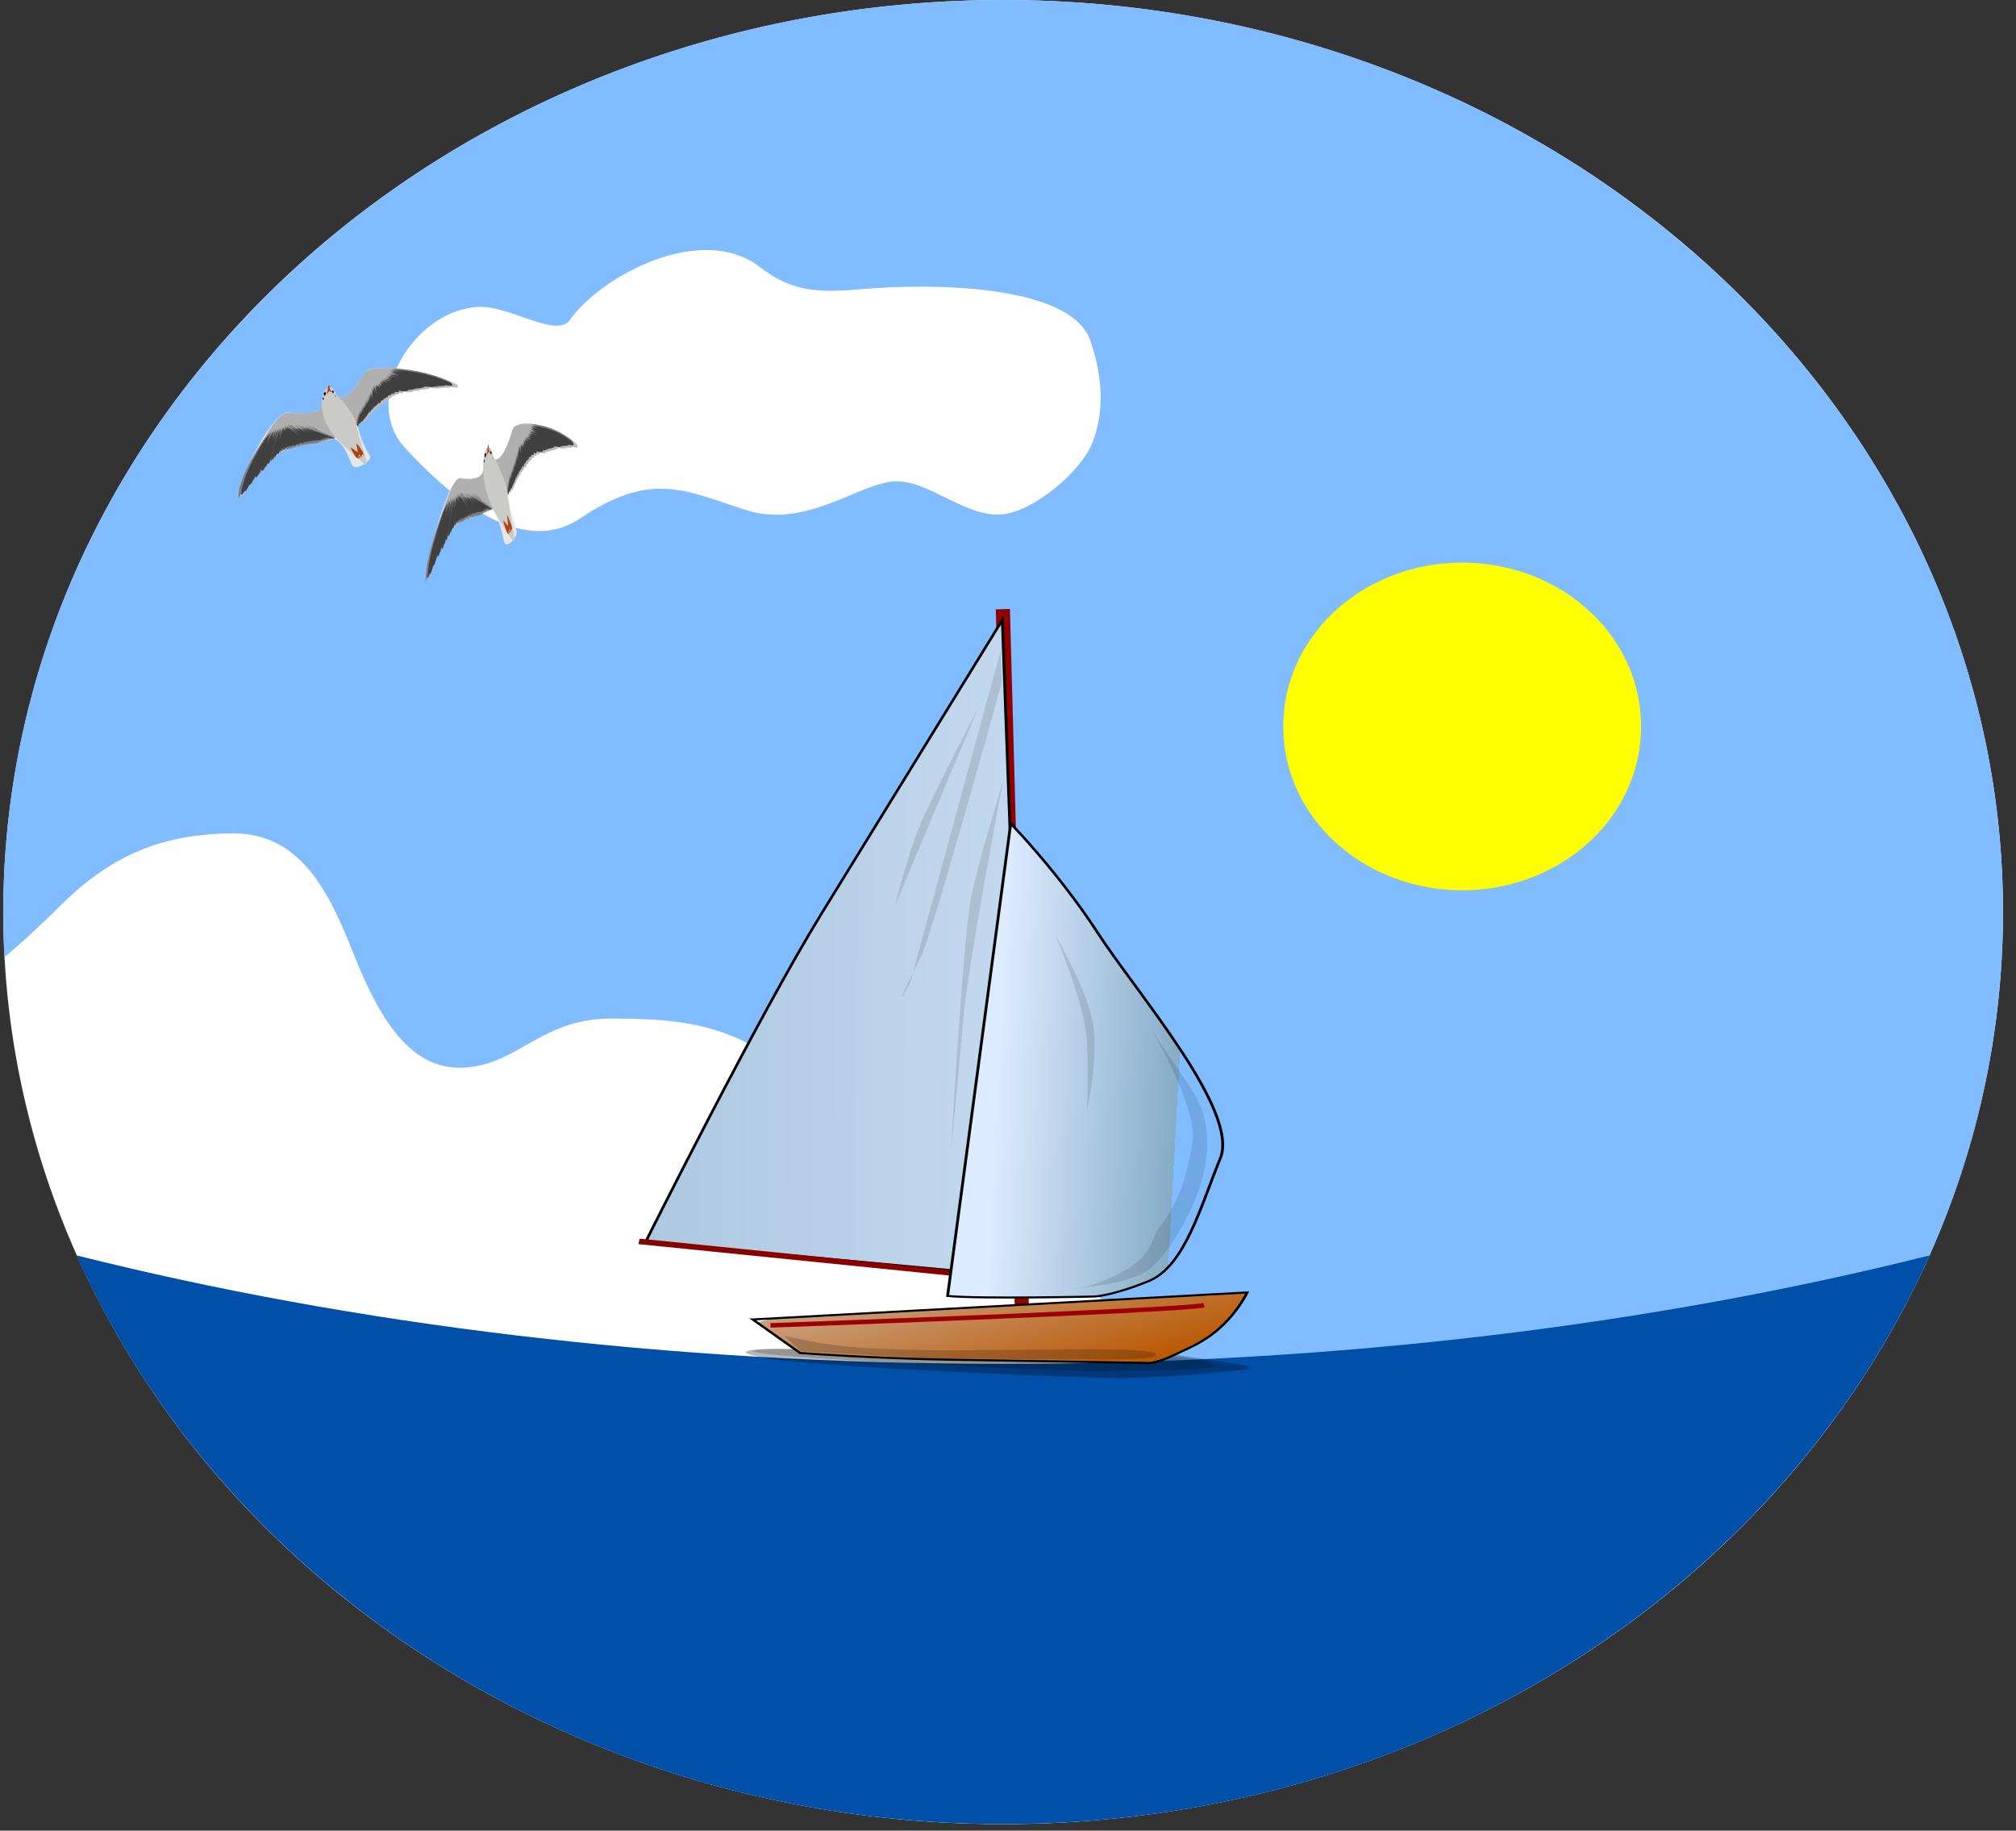 <?xml version="1.0"?><svg width="620.013" height="562.858" xmlns="http://www.w3.org/2000/svg" xmlns:xlink="http://www.w3.org/1999/xlink">
 <rect width="100%" height="100%" fill="#333333" stroke="none"/>
 <title>seapic</title>
 <defs>
  <linearGradient id="svg_28">
   <stop stop-color="#b95600" offset="0" id="svg_37"/>
   <stop stop-color="#caa07f" offset="1" id="svg_36"/>
   <stop stop-color="#dcebff" stop-opacity="0" offset="1" id="svg_35"/>
  </linearGradient>
  <linearGradient id="svg_27">
   <stop stop-color="#dcebff" offset="0" id="svg_34"/>
   <stop stop-color="#87acc6" offset="1" id="svg_33"/>
   <stop stop-color="#dcebff" stop-opacity="0" offset="1" id="svg_32"/>
  </linearGradient>
  <linearGradient y2="1543.583" y1="1586.242" xlink:href="#svg_28" x2="103.708" x1="178.06" id="svg_23" gradientUnits="userSpaceOnUse" gradientTransform="scale(2.295, 0.436)"/>
  <linearGradient y2="250.994" y1="313.198" xlink:href="#svg_27" x2="6.084" x1="769.369" id="svg_21" gradientUnits="userSpaceOnUse" gradientTransform="scale(0.65, 1.538)"/>
  <linearGradient y2="357.161" y1="341.599" xlink:href="#svg_27" x2="625.302" x1="529.537" id="svg_18" gradientUnits="userSpaceOnUse" gradientTransform="scale(0.656, 1.524)"/>
  <symbol y="0" xmlns:xlink="http://www.w3.org/1999/xlink" x="0" width="744.094" id="svg_38" height="1052.362">

   <g id="svg_8">
    <g transform="matrix(2.633, 0, 0, 2.633, -496.107, -822.249)" id="svg_9">
     <path fill="#000000" fill-opacity="0.281" fill-rule="evenodd" stroke-width="1px" id="svg_26" d="m263.167,679.778c0,0 -21.921,-0.912 -3.363,4.567c18.558,5.479 118.149,16.924 127.772,16.924c9.623,0 22.751,0.03 37.936,-1.565c16.295,-0.486 -10.973,-5.836 -20.404,-8.61l-141.941,-11.315z"/>
     <path fill="#000000" fill-opacity="0.195" fill-rule="evenodd" stroke-width="1px" id="svg_25" d="m270.394,680.621c0,0 -27.002,-2.193 -10.432,1.644c16.569,3.837 112.916,15.348 121.507,15.348c8.591,0 42.78,2.186 36.03,-1.651c-6.75,-3.837 -20.04,-4.92 -20.04,-4.92l-127.064,-10.422z"/>
     <path fill="none" fill-opacity="0.75" fill-rule="evenodd" stroke="#8f0000" stroke-width="5" stroke-miterlimit="4" id="svg_24" d="m354.089,323.356l-3.471,340.686"/>
     <path fill="url(#svg_23)" fill-rule="evenodd" stroke="#000000" stroke-width="1px" id="svg_22" d="m255.299,665.087l175.247,-3.245c0,0 -3.245,8.654 -9.736,16.227c-6.491,7.572 -11.9,9.736 -17.308,12.981c-5.409,3.245 -8.654,3.245 -8.654,3.245c0,0 -40.026,-3.245 -68.152,-5.409c-28.126,-2.164 -55.171,-6.491 -55.171,-6.491l-16.227,-17.308z"/>
     <path fill="url(#svg_21)" fill-rule="evenodd" stroke="#000000" stroke-width="1px" id="svg_20" d="m218.518,625.061c0,0 43.271,-108.177 67.07,-156.857c23.799,-48.68 68.152,-139.549 68.152,-139.549l-1.082,321.287l-134.14,-24.881z"/>
     <path fill="none" fill-opacity="0.75" fill-rule="evenodd" stroke="#880000" stroke-width="2.7" stroke-miterlimit="4" id="svg_19" d="m216.197,624.675l123.237,24.3"/>
     <path fill="url(#svg_18)" fill-rule="evenodd" stroke="#000000" stroke-width="1px" id="svg_17" d="m324.532,657.515l29.208,-229.336c0,0 16.227,24.881 29.208,55.171c12.981,30.29 47.598,89.787 40.026,112.505c-7.572,22.717 -14.063,51.925 -27.044,58.416c-12.981,6.491 -19.472,6.491 -19.472,6.491c0,0 -41.107,-1.082 -51.925,-3.245z"/>
     <path fill="#000000" fill-opacity="0.114" fill-rule="evenodd" stroke-width="1px" id="svg_16" d="m352.658,343.8l0,15.145c0,0 -28.126,121.159 -32.453,131.976c-4.327,10.818 -11.9,30.29 -4.327,12.981l36.78,-160.103z"/>
     <path fill="#000000" fill-opacity="0.114" fill-rule="evenodd" stroke-width="1px" id="svg_15" d="m351.577,407.625c0,0 -15.145,89.787 -17.308,113.586c-2.164,23.799 -6.491,65.988 -6.491,65.988c0,0 7.572,-104.932 10.818,-123.322c3.245,-18.39 12.981,-56.252 12.981,-56.252z"/>
     <path fill="#000000" fill-opacity="0.114" fill-rule="evenodd" stroke-width="1px" id="svg_14" d="m311.551,466.04l32.453,-95.196c0,0 -18.39,44.353 -22.717,57.334c-4.327,12.981 -9.736,37.862 -9.736,37.862z"/>
     <path fill="#000000" fill-opacity="0.114" fill-rule="evenodd" stroke-width="1px" id="svg_13" d="m367.803,483.349c0,0 9.736,34.617 9.736,53.007c0,18.39 -1.082,33.535 -1.082,33.535c0,0 5.409,-27.044 3.245,-44.353c-2.164,-17.308 -11.9,-42.189 -11.9,-42.189z"/>
     <path fill="#000000" fill-opacity="0.114" fill-rule="evenodd" stroke-width="1px" id="svg_12" d="m366.722,656.433c0,0 22.717,0 30.29,-8.654c7.572,-8.654 16.227,-28.126 19.472,-43.271c3.245,-15.145 3.245,-30.29 -3.245,-44.353c-6.491,-14.063 -12.981,-29.208 -12.981,-29.208c0,0 16.227,41.107 12.981,57.334c-3.245,22.717 -8.654,33.535 -14.063,42.189c-2.164,7.572 -4.327,14.063 -15.145,20.554c-10.818,6.491 -17.308,5.409 -17.308,5.409z"/>
     <path fill="none" fill-opacity="0.75" fill-rule="evenodd" stroke="#9c0000" stroke-width="2.2" stroke-miterlimit="4" id="svg_11" d="m261.462,668.332c0,0 141.712,1.082 153.612,-1.082"/>
     <path fill="#000000" fill-opacity="0.184" fill-rule="evenodd" stroke-width="1px" id="svg_10" d="m266.117,673.741l5.623,7.792l48.295,6.478c61.184,3.471 68.323,4.773 75.895,3.692c12.78,-6.723 -62.725,-5.397 -93.687,-9.516c-13.605,-1.516 -19.9,-3.038 -26.39,-5.201c-6.491,-2.164 -9.736,-3.245 -9.736,-3.245z"/>
    </g>
   </g>
  </symbol>
  <symbol id="svg_111" height="480.965" width="837.566">

   <g transform="translate(-104.068, -135.083)" id="svg_90">
    <g id="svg_91" transform="translate(14.313, 42)">
     <path fill="#e6e6e6" fill-rule="evenodd" stroke-width="1px" d="m472.08,201.721c0,0 38.622,18.337 99.484,-90.512c22.122,-39.547 260.948,-9.281 349.032,41.747c33.821,19.593 -146.671,-15.539 -246.381,44.499c-94.241,56.746 -83.242,86.194 -128.523,104.699c5.458,34.716 19.656,74.428 48.044,119.258c0.67,19.048 -42.329,43.575 -60.632,38.782c-18.303,-4.793 -20.267,-69.657 -75.556,-105.74c-31.706,13.378 -143.392,20.184 -195.492,47.082c-52.1,26.898 -133.781,133.332 -166.622,168.331c-32.841,34.999 83.497,-266.595 175.073,-309.913c12.974,-7.387 76.144,18.181 132.146,-13.465c13.308,-7.52 -1.227,-76.45 36.69,-80.647c18.481,-2.046 22.472,31.485 32.736,35.88z" id="svg_109"/>
     <path fill="#b0b0b0" fill-rule="evenodd" stroke-width="1px" stroke-miterlimit="4" stroke-dashoffset="0" d="m468.444,200.818c0,0 73.774,69.151 69.471,104.989c-2.318,19.307 133.093,-146.966 191.84,-183.95c23.083,-14.532 -33.851,-26.373 -33.851,-26.373c0,0 -112.319,-10.629 -126.539,16.995c-46.086,89.53 -88.281,94.916 -100.921,88.339z" id="svg_108"/>
     <path fill="#b9b9b9" fill-rule="evenodd" stroke-width="1px" d="m690.156,98.281c0.062,0.04 16.082,4.451 39.656,10.875c-18.937,-3.11 -31.438,-4.938 -31.438,-4.938c-0.08,-0.09 5.637,1.766 13.969,4.469c-11.874,-1.742 -19.188,-2.719 -19.188,-2.719c-0.104,-0.116 9.858,3.009 23.188,7.156c-14.704,-1.984 -24.312,-3.125 -24.312,-3.125c-0.139,-0.155 13.792,4.278 34.312,10.594c-18.805,-3.408 -31.57,-5.574 -31.469,-5.375c0,0 11.886,3.803 29.812,9.188c-21.611,-3.947 -36.36,-6.467 -36.25,-6.25c0,0 6.048,1.939 16.031,5c-12.924,-2.558 -21.077,-4.053 -21.281,-3.906c0,0 16.213,4.865 39.469,11.5c-20.32,-4.377 -34.899,-7.395 -35.031,-7.281c0,0 2.432,1.884 8.125,4.844c0.756,0.5 1.775,1.167 3.344,2.062c-7.789,-1.632 -13.425,-2.784 -13.5,-2.719c0,0 2.243,1.693 7.219,4.344c-8.453,-1.776 -14.702,-3.068 -14.781,-3c0,0 4.979,3.8 17.375,9.188c-12.699,-2.062 -22.187,-3.559 -22.281,-3.469c0,0 5.253,3.61 18.188,8.469c-18.152,-2.691 -30.49,-4.377 -28.906,-4.031c0,0 7.119,3.835 18.75,8.969c-13.086,-2.38 -22.005,-3.849 -22.094,-3.656c-0,-0 -0.031,0 -0.031,0c-0.852,-0.2 -1.352,-0.307 -1.406,-0.25c0,0 2.28,2.412 6.219,5.906c-5.03,-2.271 -8.436,-3.649 -8.656,-3.375c0,0 3.683,3.954 9.281,9.312c-7.607,-4.599 -13.389,-7.72 -13.562,-7.5c0,0 1.509,2.042 3.625,4.812c-1.322,-0.645 -2.514,-0.894 -3.469,-0.594c0,0 1.246,3.653 3.219,8.844c-1.886,-0.867 -3.622,-1.435 -5.125,-1.656c-0.877,-0.528 -1.684,-0.909 -2.438,-1.094c-0.693,-0.888 -1.249,-1.457 -1.594,-1.562c0,0 0.07,0.768 0.125,1.469c-0.164,0.022 -0.347,0.046 -0.5,0.094c0,0 0.274,0.822 0.656,1.906c0.218,2.315 0.618,5.6 1.188,9.469c-3.242,-5.772 -6.042,-9.938 -7.062,-10.25c0,0 0.153,2.121 0.5,5.406c-1.806,-2.636 -3.347,-4.337 -4.344,-4.594c0,0 0.396,2.72 0.969,6.375c-1.099,-1.673 -2.059,-2.782 -2.781,-3.062c0,0 0.118,2.27 0.312,5.281c-1.754,-4.855 -3.009,-7.908 -2.938,-7.469c2.003,12.232 3.081,22.325 3.656,30.625c-1.743,-13.432 -4.258,-25.199 -4.5,-25.594c0.007,7.721 -0.246,14.554 -0.594,20.625c-0.567,-6.416 -1.579,-13.29 -3.25,-20.594c-0.861,-3.766 -2.826,3.722 -4.781,15.156c-0.701,-3.486 -1.424,-5.777 -2,-6.188c-2.045,11.122 -4.413,21.956 -6.625,31.875c0.127,-6.872 0.063,-14.649 -0.281,-23.5c0.087,4.219 -2.355,15.255 -5.312,27.719c0.812,-5.851 1.635,-12.268 2.406,-19.375c-2.307,6.282 -4.294,11.883 -6.125,17.188c0.116,-0.72 0.227,-1.39 0.344,-2.125c-3.004,6.973 -5.59,13.212 -7.844,18.875c0.683,-3.908 1.356,-8.045 2.062,-12.5c-3.155,7.324 -5.857,13.836 -8.188,19.719c0.726,-4.126 1.466,-8.536 2.219,-13.281c-3.667,8.513 -6.715,15.948 -9.281,22.531c0.24,-1.356 0.471,-2.542 0.719,-3.969c-1.905,1.525 -3.938,4.424 -5.938,8.125c0.282,-1.014 0.457,-1.666 0.75,-2.719c-4.615,6.51 -9.236,14.916 -13.188,23.344c0.797,-3.407 1.602,-7.054 2.406,-11.062c-24.369,44.311 -21.092,51.243 -21.219,51.25c0,0 3.115,0.653 7.688,-7.406c-0.038,2.137 0.598,3.106 2.062,2.406c4.385,-2.095 4.981,0.804 8.188,-8.906c0.208,0.743 0.516,1.24 1,1.344c1.409,-0.983 3.175,3.531 6.656,-5.125c0.951,-0.105 2.78,-1.147 5.281,-6.531c0.31,0.18 2.424,1.038 5.875,-6.312c0.636,0.23 3.007,0.334 6.594,-8.188c0.682,-0.082 3.572,-1.029 7.281,-10.5c-0.285,3.166 0.083,4.541 1.438,3.25c2.378,-2.266 4.955,-5.069 7.25,-9.812c1.013,1.308 3.222,-0.006 7.094,-4.688c1.606,-1.942 2.993,-4.144 4.188,-6.531c0.113,0.293 0.236,0.546 0.375,0.719c0.979,1.225 3.021,-0.335 5.188,-4.312c0.565,-0.041 1.196,-0.111 1.906,-0.219c2.027,-0.307 3.408,-2.115 4.312,-4.938c0.54,-0.043 1.113,-0.118 1.781,-0.219c2.652,-0.401 4.192,-3.387 5,-7.844c0.576,2.978 2.163,3.221 6.344,1.875c2.194,-0.707 3.245,-3.171 3.562,-6.719c0.6,0.16 1.216,0.108 1.875,-0.156c1.42,-0.57 2.327,-1.867 2.844,-3.688c1.278,1.245 2.601,1.654 3.969,0.906c1.708,-0.933 2.526,-3.007 2.656,-5.812c0.434,0.186 0.889,0.318 1.344,0.438c2.418,0.634 3.304,-0.858 3.188,-3.656c0.767,0.441 1.569,0.749 2.406,0.969c2.612,0.685 3.458,-1.097 3.156,-4.344c1.647,1.373 3.222,1.977 4.656,1.469c2.343,-0.83 2.959,-3.405 2.406,-6.938c1.374,0.95 2.692,1.305 3.906,0.875c1.516,-0.537 2.305,-1.811 2.531,-3.594c2.39,1.237 4.529,1.8 6.25,1.344c2.227,-0.59 2.072,-2.829 0.406,-5.938c2.192,1.06 4.179,1.487 5.781,1.062c0.85,-0.225 1.351,-0.682 1.562,-1.344c1.845,0.528 3.571,0.696 5.125,0.344c4.457,-1.009 4.323,-3.847 1.5,-7.594c6.53,3.012 12.553,4.218 17.094,2.125c2.035,-0.938 1.282,-2.869 -1.281,-5.375c11.144,3.036 23.155,4.141 35.438,1.688c2.771,-0.554 2.864,-1.737 1,-3.344c10.033,0.106 20.265,-1.125 30.375,-4.281c0.587,-0.183 0.97,-0.394 1.188,-0.625c11.631,-0.022 23.017,-1.449 33.594,-4.812c1.871,-0.595 1.498,-1.442 -0.656,-2.438c9.735,1.154 20.003,2.23 31,3.156c5.897,0.496 4.935,-0.372 -0.594,-2.094c2.701,0.25 5.373,0.516 8.156,0.75c4.086,0.344 4.897,0.066 3.188,-0.719c1.89,0.17 3.727,0.338 5.656,0.5c6.84,0.576 4.518,-0.622 -3.562,-2.938c8.05,1.268 14.5,1.889 18.594,1.594c1.464,-0.105 2.373,-0.304 2.75,-0.594c4.094,0.219 7.672,0.153 10.562,-0.188c3.004,-0.354 4.376,-0.923 4.375,-1.688c1.833,0.025 3.378,-0.082 4.594,-0.312c3.738,0.608 7.063,1.064 9.938,1.312c11.198,1.448 16.83,0.483 13.781,-4c-0.612,-0.899 -1.462,-1.811 -2.5,-2.719c2.516,0.262 2.947,-0.086 0.75,-1.219c-105.459,-54.377 -234.594,-59.25 -234.594,-59.25z" id="svg_107"/>
     <path fill="#7e7e7e" fill-rule="evenodd" stroke-width="1px" d="m674.656,95.031c0.061,0.036 14.458,3.59 35.062,8.656c-22.504,-3.197 -37.875,-5.094 -37.875,-5.094c-0.087,-0.086 5.757,1.589 14.25,4.062c-11.931,-1.465 -19.25,-2.25 -19.25,-2.25c-0.111,-0.11 9.906,2.699 23.312,6.438c-14.584,-1.623 -24.094,-2.531 -24.094,-2.531c-0.15,-0.148 14.011,3.874 34.875,9.625c-18.936,-2.952 -31.773,-4.817 -31.656,-4.625c0,0 12.125,3.449 30.344,8.344c-21.734,-3.418 -36.564,-5.583 -36.438,-5.375c0,0 6.988,1.978 16.5,4.594c-13.088,-2.25 -21.372,-3.585 -21.562,-3.438c0,0 16.356,4.411 39.781,10.375c-20.365,-3.837 -34.942,-6.457 -35.062,-6.344c0,0 2.485,1.7 8.125,4.375c0.78,0.473 1.959,1.136 3.75,2.062c-7.813,-1.429 -13.462,-2.439 -13.531,-2.375c0,0 2.344,1.589 7.469,4.062c-8.473,-1.554 -14.74,-2.692 -14.812,-2.625c0,0 5.224,3.618 17.875,8.594c-12.685,-1.748 -22.164,-3.027 -22.25,-2.938c0,0 5.446,3.387 18.469,7.812c-18.001,-2.235 -30.208,-3.584 -28.625,-3.281c0,0 7.315,3.569 19.188,8.312c-12.666,-1.982 -21.373,-3.191 -21.969,-3.094c-0.922,-0.193 -1.449,-0.277 -1.5,-0.219c0,0 2.437,2.261 6.594,5.562c-5.133,-2.098 -8.587,-3.332 -8.781,-3.062c0,0 3.935,3.747 9.906,8.844c-7.881,-4.315 -13.848,-7.248 -14,-7.031c0,0 1.678,1.969 4,4.625c-1.365,-0.607 -2.548,-0.843 -3.469,-0.531c0,0 1.527,3.521 3.906,8.531c-1.95,-0.814 -3.708,-1.348 -5.219,-1.531c-0.87,-0.474 -1.674,-0.798 -2.406,-0.969c-0.786,-0.89 -1.393,-1.434 -1.75,-1.531c0,0 0.11,0.745 0.219,1.406c-0.16,0.024 -0.322,0.075 -0.469,0.125c0,0 0.366,0.78 0.812,1.781c0.402,2.238 1.002,5.337 1.906,9.188c-3.661,-5.519 -6.721,-9.5 -7.75,-9.781c0,0 0.356,2.209 0.938,5.25c-1.996,-2.522 -3.654,-4.146 -4.656,-4.375c0,0 0.577,2.609 1.438,6.125c-1.212,-1.587 -2.239,-2.619 -2.969,-2.875c0,0 0.314,2.169 0.75,5.062c-1.905,-4.184 -3.322,-6.955 -3.5,-7.156c2.978,11.818 4.845,21.5 6.094,29.531c-2.816,-12.944 -6.261,-24.248 -6.531,-24.625c0.638,7.438 0.998,14.043 1.156,19.906c-1.085,-6.185 -2.701,-12.795 -4.938,-19.812c-1.156,-3.627 -2.453,3.652 -3.438,14.75c-0.972,-3.341 -1.871,-5.522 -2.469,-5.906c-1.097,10.802 -2.547,21.326 -3.906,30.969c-0.44,-6.653 -1.154,-14.163 -2.219,-22.719c0.432,4.083 -1.021,14.812 -2.906,26.938c0.318,-5.679 0.544,-11.919 0.719,-18.812c-1.761,6.158 -3.224,11.651 -4.594,16.844c0.057,-0.725 0.1,-1.415 0.156,-2.156c-2.395,6.849 -4.429,12.979 -6.188,18.531c0.353,-3.818 0.7,-7.895 1.031,-12.25c-2.508,7.172 -4.625,13.559 -6.438,19.312c0.376,-4.018 0.742,-8.317 1.094,-12.938c-2.911,8.327 -5.296,15.631 -7.281,22.062c0.127,-1.334 0.247,-2.503 0.375,-3.906c-1.745,1.511 -3.528,4.357 -5.188,7.969c0.194,-0.991 0.329,-1.627 0.531,-2.656c-3.969,6.339 -7.791,14.521 -10.969,22.688c0.472,-3.308 0.926,-6.776 1.375,-10.562c-20.334,43.401 -14.782,57.335 -14.906,57.344c0,0 2.712,-1.675 6.188,-12.156c0.327,0.142 0.753,0.098 1.25,-0.156c4.137,-2.113 4.963,0.671 7.312,-8.75c0.264,0.691 0.619,1.13 1.094,1.219c1.304,-0.979 3.415,3.361 6.125,-5.062c0.925,-0.121 2.641,-1.191 4.656,-6.438c0.358,0.18 2.516,0.889 5.281,-6.25c0.645,0.211 2.982,0.273 5.812,-8.062c0.666,-0.094 3.416,-1.075 6.281,-10.281c-0.016,3.046 0.465,4.366 1.688,3.094c2.15,-2.238 4.446,-5 6.312,-9.625c1.106,1.234 3.176,-0.086 6.594,-4.688c1.421,-1.913 2.614,-4.069 3.594,-6.406c0.135,0.28 0.287,0.523 0.438,0.688c1.062,1.164 2.918,-0.406 4.719,-4.281c0.559,-0.051 1.176,-0.13 1.875,-0.25c1.968,-0.337 3.186,-2.127 3.844,-4.875c0.528,-0.052 1.1,-0.139 1.75,-0.25c2.576,-0.441 3.852,-3.355 4.281,-7.688c0.812,2.87 2.373,3.074 6.375,1.688c2.101,-0.728 2.949,-3.15 2.969,-6.594c0.594,0.134 1.197,0.108 1.812,-0.156c1.343,-0.577 2.138,-1.867 2.5,-3.625c1.354,1.168 2.721,1.529 4,0.781c1.608,-0.94 2.2,-2.989 2.094,-5.719c0.454,0.178 0.905,0.328 1.375,0.438c2.432,0.566 3.22,-0.915 2.875,-3.625c0.783,0.405 1.574,0.712 2.406,0.906c2.63,0.612 3.318,-1.135 2.75,-4.281c1.733,1.297 3.349,1.865 4.719,1.344c2.238,-0.851 2.617,-3.368 1.781,-6.781c1.429,0.892 2.748,1.222 3.906,0.781c1.443,-0.549 2.107,-1.809 2.188,-3.531c2.454,1.151 4.593,1.663 6.25,1.188c2.148,-0.617 1.846,-2.791 -0.062,-5.781c2.244,0.983 4.239,1.38 5.781,0.938c0.816,-0.234 1.252,-0.701 1.406,-1.344c1.868,0.48 3.587,0.592 5.094,0.219c4.286,-1.062 3.929,-3.79 0.875,-7.344c6.656,2.775 12.682,3.8 16.969,1.688c1.929,-0.951 1.022,-2.804 -1.719,-5.188c11.215,2.719 23.116,3.559 35,0.938c2.666,-0.588 2.713,-1.744 0.781,-3.25c9.859,-0.102 19.802,-1.498 29.469,-4.75c0.582,-0.196 0.936,-0.42 1.125,-0.656c11.444,-0.252 22.524,-1.844 32.656,-5.312c1.791,-0.613 1.356,-1.423 -0.844,-2.344c9.666,0.924 19.863,1.76 30.75,2.438c5.847,0.364 4.811,-0.44 -0.781,-2c2.687,0.189 5.357,0.39 8.125,0.562c4.029,0.251 4.806,-0.063 3.094,-0.781c1.867,0.127 3.688,0.256 5.594,0.375c6.76,0.421 4.402,-0.71 -3.688,-2.781c7.985,1.06 14.355,1.522 18.344,1.156c1.431,-0.131 2.309,-0.337 2.656,-0.625c4.055,0.131 7.554,0.013 10.375,-0.375c2.928,-0.403 4.222,-0.978 4.156,-1.719c1.79,-0.012 3.295,-0.132 4.469,-0.375c3.677,0.508 6.957,0.845 9.781,1.031c11.235,1.205 16.758,0.176 13.375,-4.125c-0.665,-0.845 -1.554,-1.686 -2.625,-2.531c2.511,0.211 2.889,-0.163 0.562,-1.25c-108.223,-50.569 -224.25,-50.688 -224.25,-50.688z" id="svg_106"/>
     <path fill="#404040" fill-rule="evenodd" stroke-width="1px" d="m678.344,100.25c0.061,0.036 14.373,3.599 34.812,8.625c-22.37,-3.176 -37.625,-5.062 -37.625,-5.062c-0.086,-0.085 5.644,1.61 14.062,4.062c-11.825,-1.451 -19.062,-2.25 -19.062,-2.25c-0.111,-0.11 9.906,2.699 23.312,6.438c-14.584,-1.623 -24.125,-2.531 -24.125,-2.531c-0.15,-0.148 14,3.879 34.844,9.625c-18.901,-2.946 -31.71,-4.817 -31.594,-4.625c0,0 11.995,3.457 30.062,8.312c-21.568,-3.39 -36.282,-5.52 -36.156,-5.312c0,0 7.05,1.984 16.656,4.625c-13.17,-2.265 -21.559,-3.617 -21.75,-3.469c0,0 16.603,4.443 40.281,10.469c-20.595,-3.882 -35.41,-6.582 -35.531,-6.469c0,0 2.485,1.7 8.125,4.375c0.772,0.468 1.894,1.15 3.656,2.062c-7.779,-1.422 -13.4,-2.439 -13.469,-2.375c0,0 2.342,1.582 7.406,4.031c-8.426,-1.545 -14.647,-2.63 -14.719,-2.562c0,0 5.201,3.589 17.844,8.562c-12.667,-1.745 -22.133,-3.027 -22.219,-2.938c0,0 5.475,3.427 18.594,7.875c-18.082,-2.245 -30.368,-3.647 -28.781,-3.344c0,0 7.299,3.564 19.094,8.281c-12.602,-1.971 -21.25,-3.16 -21.844,-3.062c-0.922,-0.193 -1.48,-0.277 -1.531,-0.219c0,0 2.443,2.265 6.594,5.562c-5.119,-2.092 -8.588,-3.332 -8.781,-3.062c0,0 3.963,3.738 9.906,8.812c-7.859,-4.302 -13.817,-7.217 -13.969,-7c0,0 1.66,1.984 3.969,4.625c-1.357,-0.601 -2.552,-0.81 -3.469,-0.5c0,0 1.537,3.477 3.906,8.469c-1.942,-0.808 -3.714,-1.32 -5.219,-1.5c-0.867,-0.469 -1.677,-0.802 -2.406,-0.969c-0.786,-0.89 -1.361,-1.402 -1.719,-1.5c0,0 0.107,0.726 0.219,1.406c-0.159,0.024 -0.322,0.044 -0.469,0.094c0,0 0.335,0.768 0.844,1.906c0.403,2.236 0.985,5.276 1.875,9.062c-3.661,-5.519 -6.752,-9.5 -7.781,-9.781c0,0 0.387,2.209 0.969,5.25c-1.996,-2.522 -3.685,-4.146 -4.688,-4.375c0,0 0.61,2.619 1.469,6.125c-1.21,-1.585 -2.239,-2.619 -2.969,-2.875c0,0 0.303,2.225 0.75,5.188c-2.146,-4.717 -3.607,-7.676 -3.5,-7.25c3.041,12.066 4.909,21.875 6.156,30c-2.981,-13.823 -6.666,-25.931 -6.594,-25.094c0.647,7.545 1.001,14.199 1.156,20.125c-1.086,-6.248 -2.674,-12.961 -4.938,-20.062c-1.154,-3.62 -2.454,3.627 -3.438,14.688c-0.966,-3.309 -1.905,-5.461 -2.5,-5.844c-1.097,10.802 -2.515,21.326 -3.875,30.969c-0.44,-6.646 -1.155,-14.175 -2.219,-22.719c0.433,4.092 -1.047,14.872 -2.938,27.031c0.32,-5.703 0.575,-11.976 0.75,-18.906c-1.759,6.148 -3.257,11.626 -4.625,16.812c0.056,-0.709 0.132,-1.37 0.188,-2.094c-2.383,6.817 -4.435,12.905 -6.188,18.438c0.351,-3.801 0.702,-7.824 1.031,-12.156c-2.506,7.167 -4.626,13.53 -6.438,19.281c0.375,-4.009 0.743,-8.328 1.094,-12.938c-2.911,8.327 -5.296,15.631 -7.281,22.062c0.127,-1.334 0.247,-2.503 0.375,-3.906c-1.743,1.51 -3.498,4.363 -5.156,7.969c0.192,-0.98 0.3,-1.608 0.5,-2.625c-3.984,6.363 -7.815,14.553 -11,22.75c0.477,-3.335 0.953,-6.833 1.406,-10.656c-20.334,43.401 -14.782,57.335 -14.906,57.344c0,0 2.712,-1.675 6.188,-12.156c0.327,0.142 0.721,0.098 1.219,-0.156c4.136,-2.113 4.965,0.663 7.312,-8.75c0.265,0.711 0.643,1.16 1.125,1.25c1.305,-0.98 3.412,3.361 6.125,-5.094c0.927,-0.121 2.637,-1.172 4.656,-6.438c0.319,0.168 2.489,0.974 5.281,-6.219c0.658,0.208 2.97,0.2 5.781,-8.062c0.627,-0.077 3.417,-0.983 6.312,-10.281c-0.012,3.022 0.47,4.33 1.688,3.062c2.15,-2.238 4.446,-5 6.312,-9.625c1.104,1.247 3.169,-0.077 6.594,-4.688c1.421,-1.913 2.614,-4.069 3.594,-6.406c0.135,0.282 0.286,0.522 0.438,0.688c1.065,1.168 2.945,-0.381 4.75,-4.281c0.551,-0.051 1.157,-0.132 1.844,-0.25c1.975,-0.338 3.187,-2.11 3.844,-4.875c0.525,-0.052 1.074,-0.14 1.719,-0.25c2.563,-0.439 3.846,-3.328 4.281,-7.625c0.815,2.832 2.392,3.005 6.375,1.625c2.098,-0.727 2.977,-3.127 3,-6.562c0.594,0.134 1.197,0.077 1.812,-0.188c1.358,-0.583 2.144,-1.866 2.5,-3.656c1.359,1.179 2.685,1.563 3.969,0.812c1.608,-0.94 2.231,-2.989 2.125,-5.719c0.454,0.178 0.905,0.328 1.375,0.438c2.441,0.568 3.23,-0.897 2.875,-3.625c0.783,0.405 1.574,0.712 2.406,0.906c2.621,0.61 3.307,-1.124 2.75,-4.25c1.73,1.293 3.32,1.833 4.688,1.312c2.24,-0.852 2.651,-3.363 1.812,-6.781c1.429,0.893 2.747,1.222 3.906,0.781c1.438,-0.547 2.104,-1.787 2.188,-3.5c2.452,1.15 4.594,1.632 6.25,1.156c2.148,-0.617 1.815,-2.791 -0.094,-5.781c2.257,0.993 4.232,1.382 5.781,0.938c0.818,-0.235 1.284,-0.699 1.438,-1.344c1.859,0.475 3.594,0.59 5.094,0.219c4.294,-1.064 3.914,-3.78 0.844,-7.344c6.664,2.781 12.678,3.803 16.969,1.688c1.929,-0.951 1.053,-2.804 -1.688,-5.188c11.206,2.713 23.127,3.556 35,0.938c2.68,-0.591 2.682,-1.732 0.719,-3.25c9.877,-0.097 19.847,-1.493 29.531,-4.75c0.586,-0.197 0.937,-0.418 1.125,-0.656c11.433,-0.254 22.533,-1.847 32.656,-5.312c1.792,-0.614 1.328,-1.423 -0.875,-2.344c9.675,0.925 19.883,1.759 30.781,2.438c5.815,0.362 4.823,-0.426 -0.688,-1.969c2.657,0.187 5.296,0.361 8.031,0.531c4,0.249 4.79,-0.043 3.125,-0.75c1.847,0.125 3.647,0.258 5.531,0.375c6.769,0.421 4.398,-0.735 -3.719,-2.812c8.013,1.066 14.407,1.554 18.406,1.188c1.484,-0.136 2.367,-0.352 2.688,-0.656c4.033,0.129 7.535,0.043 10.344,-0.344c2.954,-0.407 4.246,-1 4.156,-1.75c1.794,-0.012 3.294,-0.131 4.469,-0.375c3.696,0.511 6.979,0.846 9.812,1.031c11.214,1.2 16.723,0.203 13.344,-4.094c-0.679,-0.863 -1.617,-1.732 -2.719,-2.594c2.597,0.229 3.011,-0.118 0.656,-1.219c-108.223,-50.569 -224.25,-50.688 -224.25,-50.688z" id="svg_105"/>
     <path fill="#cacac7" fill-rule="evenodd" stroke-width="1px" stroke-miterlimit="4" stroke-dashoffset="0" d="m419.757,178.888c-6.238,9.892 -10.917,27.335 -10.086,61.87c2.222,92.326 116.908,168.241 158.853,206.261c-1.998,3.419 7.242,3.315 6.94,2.712c4.042,3.463 1.881,0.037 3.568,-2.403c6.633,-9.594 -24.706,-73.611 -38.502,-144.066c-6.815,-34.801 -58.052,-97.959 -68.523,-101.439c-13.027,-4.33 -13.74,-41.007 -34.326,-35.812c-0.152,-0.728 -0.308,-1.465 -0.451,-2.186c-5.262,3.503 -11.969,6.335 -17.473,15.063z" id="svg_104"/>
     <path fill="none" fill-rule="evenodd" stroke-width="1px" stroke-miterlimit="4" stroke-dashoffset="0" d="m436.256,166.685c0,0 5.477,104.857 138.69,276.704c19.932,-44.014 -89.775,-159.999 -138.69,-276.704z" id="svg_103"/>
     <path fill="#b0b0b0" fill-rule="evenodd" stroke-width="1px" stroke-miterlimit="4" stroke-dashoffset="0" d="m409.862,224.755c-0.27,24.185 -16.773,42.834 -126.614,34.769c-71.462,-5.247 -188.39,297.558 -188.39,297.558c0,0 108.99,-173.87 200.189,-205.777c121.8,-42.578 123.709,18.824 167.317,-0.986c-12.445,-14.887 -53.685,-56.847 -52.501,-125.564z" id="svg_102"/>
     <path fill="#7c7c7c" fill-rule="evenodd" stroke="#7c7c7c" stroke-width="1px" stroke-miterlimit="4" stroke-dashoffset="0" d="m266.219,324.469c0,0 0.029,3.667 0.531,9.188c-0.302,-0.264 -0.786,-0.697 -1.062,-0.938c-2.237,-3.05 -3.8,-5.018 -3.938,-5.031c0,0 -0.004,1.361 0.094,3.531c-0.78,-1.603 -1.355,-2.666 -1.469,-2.688c0,0 -0.51,6.5 -0.344,15.438c-1.34,-8.238 -2.557,-14.113 -2.938,-14.219c0,0 -0.765,4.592 -1.625,11.344c-1.642,-3.725 -2.995,-6.636 -3.844,-8.312c0.068,-3.608 0.076,-5.954 -0.031,-6c0,0 -0.382,1.69 -0.938,4.281c0,0 0,0.061 0,0.062c-0.293,1.368 -0.726,3.335 -1.125,5.25c-0.236,-0.913 -0.421,-1.563 -0.531,-1.594c0,0 -0.947,5.784 -1.938,14c-0.396,2.038 -0.812,4.134 -1.219,6.312c1.677,-15.054 2.619,-26.69 2.344,-26.688c0,0 -6.132,21.195 -11.406,43.562c2.594,-20.769 4.224,-39.44 3.875,-39.438c0,0 -3.335,11.495 -7.188,26.438c0.595,-5.733 1.07,-10.576 1.344,-14.031c1.178,-7.242 1.813,-11.886 1.625,-11.812c0,0 -7.594,25.296 -14.719,51.688c5.454,-25.983 9.941,-50.124 9.562,-50.281c-0.89,1.704 -31.283,110.217 -26.625,113.562c1.053,0.756 3.045,-4.635 5.469,-13.406c-0.773,5.634 -0.698,9.091 0.688,9.031c1.593,-0.069 3.647,-4.721 5.875,-12c0.266,1.019 0.642,1.759 1.156,2.188c1.659,1.382 3.375,-1.701 5.062,-7.406c0.155,0.242 0.341,0.467 0.531,0.625c1.94,1.616 3.951,-2.852 5.906,-10.531c0.063,3.244 0.558,5.517 1.625,6.406c2.859,2.382 5.928,-8.336 8.656,-23.312c-0.27,6.548 0.213,11.179 1.906,12.281c2.122,1.381 3.888,-4.252 5.312,-13.156c0.941,3.148 2.263,5.488 4.094,6.594c3.209,1.937 4.7,-1.845 5.156,-8.5c0.788,1.582 1.743,2.767 2.906,3.469c2.763,1.668 4.281,-0.885 4.938,-5.875c0.75,0.655 1.543,1.226 2.375,1.75c5.208,3.28 6.668,0.423 6.031,-5.562c1.126,1.169 2.353,2.191 3.688,3.031c4.342,2.735 6.119,1.204 6.219,-2.844c0.188,0.128 0.371,0.254 0.562,0.375c3.61,2.274 5.459,1.583 6.031,-1.031c0.166,0.078 0.332,0.144 0.5,0.219c5.734,2.55 7.991,1.4 7.938,-2.031c2.874,0.622 4.221,-0.327 4.438,-2.438c1.103,0.771 2.214,1.363 3.312,1.688c2.951,0.87 3.612,-0.685 2.781,-3.75c7.687,2.82 8.501,0.661 5.438,-4.094c1.451,0.721 2.927,1.425 4.469,2.031c9.265,3.64 9.815,0.94 5.781,-4.781c3.013,2.351 5.639,3.967 7.656,4.438c3.208,0.748 1.644,-2.07 -2.469,-6.719c3.091,2.345 5.885,3.865 8.125,4.188c1.682,0.242 2.254,-0.323 1.969,-1.5c1.136,0.4 2.203,0.666 3.188,0.75c2.666,0.228 2.99,-0.976 1.688,-3.094c2.307,1.179 4.427,1.938 6.25,2.094c2.141,0.183 2.786,-0.551 2.281,-1.938c1.103,0.386 2.178,0.72 3.219,0.938c4.057,0.85 4.565,-0.284 2.719,-2.719c0.932,0.308 1.864,0.564 2.75,0.75c3.608,0.756 4.383,-0.062 3.219,-1.969c1.791,0.685 3.525,1.178 5.125,1.438c3.595,0.582 4.12,-0.401 2.594,-2.438c2.15,1.107 4.091,1.897 5.688,2.219c2.207,0.444 2.466,-0.262 1.344,-1.75c0.896,0.343 1.74,0.628 2.5,0.781c2.71,0.546 2.502,-0.622 0.375,-2.875c3.601,1.958 6.609,3.021 8.594,2.781c1.812,-0.219 1.677,-1.394 0.188,-3.25c2.334,1.036 4.317,1.579 5.75,1.406c2.335,-0.282 1.449,-2.208 -1.438,-5.062c3.886,1.964 7.231,3.023 9.594,2.594c2.886,-0.524 1.675,-2.799 -1.875,-5.969c2.1,0.873 4.255,1.639 6.469,2.281c7.183,2.084 5.609,0.006 0.25,-3.688c2.561,0.849 5.211,1.577 7.906,2.094c7.132,1.367 5.722,-0.394 0.438,-3.406c2.71,0.542 5.504,0.945 8.312,1.125c7.051,0.452 5.692,-1.027 0.438,-3.25c2.762,0.434 5.591,0.721 8.438,0.781c4.994,0.105 5.741,-0.583 3.875,-1.688c2.437,0.063 4.911,0.011 7.375,-0.219c18.38,-1.714 -21.341,-7.263 -38.438,-9.188c-9.367,-2.339 -17.312,-4.13 -17.469,-3.969c0,0 3.683,2.464 9.594,5.406c-5.734,-1.701 -10.908,-3.15 -14.156,-4c-5.689,-2.416 -9.772,-4.036 -9.906,-3.938c0,0 0.901,0.805 2.219,1.938c-4.576,-2.447 -7.997,-4.17 -8.125,-4.094c0,0 2.101,2.377 5.688,5.719c-12.502,-7.33 -24.181,-13.438 -24.531,-13.156c0,0 5.872,5.676 13.844,12.594c-0.47,-0.281 -0.94,-0.566 -1.406,-0.844c-13.72,-8.891 -26.447,-16.453 -26.844,-16.344c0,0 1.481,1.371 3.5,3.25c-0.013,0.001 -0.057,-0.005 -0.062,0c0,0 0.315,0.263 0.375,0.312c3.234,3.006 8.16,7.53 14.188,12.781c-12.555,-8.05 -23.538,-14.571 -23.906,-14.469c0.038,0.037 7.894,7.54 18,16.344c-12.1,-8.28 -22.793,-15.1 -23.156,-14.781c0,0 4.509,4.331 10.812,10.031c-8.19,-5.436 -14.383,-9.302 -14.656,-9.062c0,0 7.891,7.627 18,16.438c-14.36,-9.362 -28.109,-17.602 -28.75,-17.625c0,0 2.552,2.746 6.656,6.844c-7.877,-5.22 -13.719,-8.833 -14.031,-8.656c0,0 4.713,5.528 11.719,12.75c-9.468,-6.357 -16.834,-10.981 -17.188,-10.781c0,0 0.54,0.62 0.844,0.969c-3.096,-2.169 -5.143,-3.513 -5.188,-3.406c0,0 6.827,8.28 15.938,18.094c-2.686,-2.037 -5.317,-3.994 -7.781,-5.812c-7.733,-6.77 -13.677,-11.668 -13.938,-11.531c0,0 0.949,1.305 2.312,3.156c-2.673,-1.861 -4.428,-3.005 -4.469,-2.906c0,0 7.723,9.378 17.75,20.031c2.368,2.911 4.873,5.935 7.438,8.875c-13.929,-12.886 -29.441,-26.075 -29.938,-26.281c0,0 5.5,6.953 12.969,15.719c-11.296,-10.414 -21.268,-18.964 -21.156,-18.812c0,0 0.41,1.386 1.25,3.688c-0.713,-0.909 -1.235,-1.56 -1.25,-1.531c0,0 0.83,2.574 2.062,6.125c-4.808,-6.858 -8.404,-11.573 -8.625,-11.594zm-39.969,13.25c0,0 -5.739,16.803 -12.438,37.938c4.751,-21.025 7.872,-37.221 7.531,-37.219c0,0 -6.747,18.648 -14.719,41.906c5.047,-22.988 8.369,-40.727 8.156,-40.625c0,0 -4.663,10.637 -11,25.938c4.197,-14.46 6.811,-24.223 6.656,-24.406c0,0 -10.06,20.607 -22.25,47.281c8.791,-24.724 14.803,-42.523 14.594,-42.312c0,0 -6.541,13.55 -15.844,33.312c3.765,-10.689 6.989,-20.401 9.406,-28.281c-2.773,3.676 -5.573,7.702 -8.406,11.969c1.035,-2.769 1.735,-4.726 1.625,-4.75c0,0 -92.443,129.976 -97.719,211.125c-0.552,8.498 4.063,2.664 11.562,-11.438c-0.105,2.929 0.532,4.283 2.031,3.75c3.379,-1.202 9.543,-11.05 17.125,-26.031c0.338,1.469 1.397,1.633 3.344,0.188c4.143,-3.075 11.085,-16.625 19.156,-35.156c-0.528,4.489 -0.062,7.372 1.719,8.094c4.59,1.862 12.296,-12.73 20.781,-33.938c-0.356,5.24 0.337,8.799 2.438,9.969c3.341,1.86 7.351,-3.905 11.594,-14.062c0.365,0.483 0.938,0.487 1.75,-0.062c2.857,-1.934 6.272,-9.046 9.844,-19c-0.546,4.211 -0.521,7.039 0.375,7.875c6.707,6.259 33.802,-121.057 32.688,-122.062z" id="svg_101"/>
     <path fill="#878787" fill-rule="evenodd" stroke-width="1px" stroke-miterlimit="4" stroke-dashoffset="0" d="m289.156,300.281c0,0 -0.157,3.685 0.156,9.219c-0.279,-0.261 -0.713,-0.699 -0.969,-0.938c-2.15,-3.152 -3.643,-5.201 -3.781,-5.219c0,0 -0.024,1.393 0,3.594c-0.74,-1.667 -1.292,-2.755 -1.406,-2.781c0,0 -0.735,6.5 -0.875,15.438c-1.059,-8.289 -2.092,-14.194 -2.469,-14.312c0,0 -0.91,4.532 -2,11.25c-1.52,-3.796 -2.773,-6.738 -3.562,-8.438c0.191,-3.604 0.293,-5.951 0.188,-6c0,0 -0.449,1.706 -1.094,4.281c0,0 0,0.061 0,0.062c-0.337,1.347 -0.821,3.274 -1.281,5.156c-0.201,-0.9 -0.392,-1.56 -0.5,-1.594c0,0 -1.142,5.721 -2.406,13.844c-0.475,2.064 -0.946,4.196 -1.438,6.406c2.194,-15.008 3.525,-26.649 3.25,-26.656c0,0 -6.823,20.849 -12.844,42.938c3.283,-20.576 5.535,-39.053 5.188,-39.062c0,0 -3.717,11.319 -8.062,26.062c0.769,-5.554 1.36,-10.25 1.75,-13.656c1.449,-7.308 2.286,-12.036 2.094,-11.969c0,0 -8.507,25.049 -16.531,51.188c6.339,-25.781 11.685,-49.767 11.312,-49.938c-0.948,1.673 -35.041,109.091 -30.5,112.594c1.027,0.792 3.214,-4.558 5.938,-13.25c-0.971,5.624 -1.014,9.075 0.375,9.062c1.595,-0.015 3.803,-4.574 6.281,-11.781c0.23,1.028 0.595,1.773 1.094,2.219c1.612,1.439 3.429,-1.562 5.312,-7.219c0.147,0.25 0.283,0.459 0.469,0.625c1.885,1.683 4.063,-2.696 6.281,-10.312c-0.048,3.244 0.37,5.544 1.406,6.469c2.789,2.49 6.216,-8.23 9.469,-23.219c-0.518,6.654 -0.205,11.39 1.469,12.562c2.071,1.451 4.023,-4.107 5.75,-12.938c0.833,3.155 2.06,5.526 3.844,6.688c3.141,2.046 4.785,-1.677 5.469,-8.312c0.734,1.608 1.674,2.852 2.812,3.594c2.704,1.762 4.267,-0.784 5.094,-5.75c0.732,0.687 1.493,1.319 2.312,1.875c5.098,3.46 6.686,0.642 6.25,-5.375c1.083,1.202 2.262,2.273 3.562,3.156c4.269,2.897 6.09,1.404 6.312,-2.688c0.194,0.143 0.363,0.302 0.562,0.438c3.529,2.395 5.369,1.778 6.031,-0.812c0.173,0.088 0.356,0.165 0.531,0.25c5.629,2.738 7.894,1.66 7.969,-1.75c2.873,0.735 4.243,-0.2 4.531,-2.312c1.076,0.808 2.163,1.42 3.25,1.781c2.927,0.973 3.642,-0.547 2.906,-3.656c7.595,3.087 8.486,0.977 5.594,-3.875c1.426,0.77 2.885,1.498 4.406,2.156c9.143,3.958 9.721,1.304 5.875,-4.562c2.939,2.461 5.527,4.147 7.531,4.688c3.184,0.858 1.743,-2.016 -2.219,-6.812c3.015,2.456 5.738,4.101 7.969,4.5c1.673,0.299 2.276,-0.251 2.031,-1.438c1.122,0.438 2.176,0.726 3.156,0.844c2.672,0.321 3.036,-0.878 1.781,-3.062c2.27,1.262 4.367,2.125 6.188,2.344c2.128,0.256 2.794,-0.448 2.344,-1.844c1.09,0.423 2.154,0.778 3.188,1.031c4.035,0.99 4.589,-0.148 2.812,-2.656c0.927,0.343 1.833,0.658 2.719,0.875c3.566,0.875 4.392,0.085 3.312,-1.844c1.754,0.739 3.45,1.282 5.031,1.594c3.564,0.703 4.162,-0.266 2.719,-2.344c2.109,1.178 4.01,2.031 5.594,2.406c2.197,0.521 2.457,-0.152 1.375,-1.688c0.889,0.376 1.742,0.664 2.5,0.844c2.683,0.637 2.535,-0.53 0.5,-2.844c3.519,2.069 6.452,3.265 8.438,3.094c1.799,-0.155 1.755,-1.35 0.375,-3.219c2.278,1.102 4.195,1.686 5.625,1.562c2.347,-0.202 1.518,-2.165 -1.281,-5.125c3.828,2.105 7.15,3.255 9.531,2.906c2.831,-0.415 1.836,-2.62 -1.406,-5.781c1.155,0.466 2.321,0.918 3.5,1.344c8.821,4.532 18.802,8.55 27.812,9.438c19.644,1.935 -31.862,-17.719 -47.688,-23.25c-15.242,-10.322 -33.944,-21.097 -34.406,-20.75c0,0 5.646,5.84 13.344,13c-0.551,-0.355 -1.11,-0.712 -1.656,-1.062c-13.283,-9.257 -25.541,-17.095 -25.938,-17c0,0 1.378,1.415 3.312,3.344c0,0 0.146,0.116 0.156,0.125c3.12,3.109 8.021,7.921 14,13.5c-12.284,-8.483 -23.097,-15.402 -23.469,-15.312c0,0 7.641,7.799 17.469,16.969c-11.813,-8.692 -22.283,-15.9 -22.656,-15.594c0,0 4.374,4.505 10.5,10.438c-8.014,-5.724 -14.093,-9.824 -14.375,-9.594c0,0 7.636,7.88 17.438,17.031c-14.032,-9.848 -27.485,-18.549 -28.125,-18.594c0,0 2.482,2.863 6.469,7.125c-7.725,-5.51 -13.462,-9.354 -13.781,-9.188c0,0 4.526,5.699 11.281,13.156c-9.249,-6.68 -16.452,-11.563 -16.812,-11.375c0,0 0.533,0.648 0.844,1.031c-3.04,-2.29 -5.045,-3.731 -5.094,-3.625c0,0 6.499,8.524 15.25,18.625c-2.488,-2.024 -4.922,-3.991 -7.219,-5.812c-7.646,-7.18 -13.575,-12.379 -13.844,-12.25c0,0 0.876,1.318 2.156,3.188c-2.581,-1.93 -4.268,-3.128 -4.312,-3.031c0,0 7.269,9.526 16.812,20.406c0.009,0.012 0.022,0.019 0.031,0.031c0.01,0.011 0.021,0.02 0.031,0.031c2.304,3.043 4.772,6.197 7.281,9.281c-13.477,-13.35 -28.512,-27.058 -29,-27.281c0,0 5.238,7.109 12.375,16.094c-10.907,-10.766 -20.544,-19.592 -20.438,-19.438c0,0 0.364,1.391 1.125,3.719c-0.689,-0.943 -1.202,-1.591 -1.219,-1.562c0,0 0.738,2.579 1.844,6.156c-4.57,-7.019 -7.968,-11.847 -8.188,-11.875zm-40.438,11.875c0,0 -6.343,16.789 -13.812,37.844c5.515,-21.012 9.249,-37.272 8.906,-37.281c0,0 -7.414,18.433 -16.188,41.438c5.84,-22.838 9.779,-40.47 9.562,-40.375c0,0 -5.023,10.518 -11.906,25.656c4.714,-14.381 7.68,-24.092 7.531,-24.281c0,0 -10.757,20.244 -23.844,46.469c9.628,-24.4 16.216,-41.953 16,-41.75c0,0 -7.035,13.396 -17.062,32.938c4.165,-10.641 7.797,-20.28 10.5,-28.125c-2.887,3.567 -5.845,7.441 -8.812,11.594c1.116,-2.702 1.858,-4.597 1.75,-4.625c0,0 -96.827,126.735 -104.875,207.656c-0.843,8.472 3.994,2.83 11.969,-11c-0.198,2.901 0.396,4.261 1.906,3.781c3.417,-1.086 9.882,-10.701 17.969,-25.406c0.29,1.473 1.352,1.656 3.344,0.281c4.246,-2.931 11.644,-16.225 20.344,-34.469c-0.674,4.45 -0.282,7.344 1.469,8.125c4.517,2.014 12.687,-12.242 21.875,-33.094c-0.518,5.173 0.078,8.705 2.125,9.938c3.278,1.974 7.471,-3.667 12.062,-13.688c0.344,0.549 0.921,0.572 1.781,0.031c2.909,-1.827 6.546,-8.77 10.438,-18.531c-0.67,4.122 -0.703,6.892 0.156,7.75c6.489,6.484 37.892,-119.832 36.812,-120.875z" id="svg_100"/>
     <path fill="#404040" fill-rule="evenodd" stroke="#404040" stroke-width="1px" stroke-miterlimit="4" stroke-dashoffset="0" d="m278.844,312.875c0,0 -0.005,3.681 0.5,9.219c-0.284,-0.248 -0.739,-0.647 -1,-0.875c-2.275,-3.104 -3.861,-5.112 -4,-5.125c0,0 0.026,1.372 0.125,3.562c-0.792,-1.63 -1.354,-2.697 -1.469,-2.719c0,0 -0.541,6.532 -0.375,15.469c-1.34,-8.238 -2.557,-14.113 -2.938,-14.219c0,0 -0.765,4.565 -1.625,11.312c-1.632,-3.703 -2.963,-6.568 -3.812,-8.25c0.069,-3.637 0.045,-5.985 -0.062,-6.031c0,0 -0.382,1.69 -0.938,4.281c0,0 0,0.061 0,0.062c-0.293,1.368 -0.726,3.335 -1.125,5.25c-0.238,-0.925 -0.42,-1.594 -0.531,-1.625c0,0 -0.977,5.799 -1.969,14.031c-0.394,2.028 -0.782,4.114 -1.188,6.281c1.676,-15.048 2.619,-26.69 2.344,-26.688c0,0 -6.111,21.107 -11.375,43.406c2.583,-20.704 4.192,-39.284 3.844,-39.281c0,0 -3.336,11.498 -7.188,26.438c0.594,-5.726 1.07,-10.579 1.344,-14.031c1.178,-7.238 1.844,-11.886 1.656,-11.812c0,0 -7.629,25.282 -14.75,51.656c5.449,-25.96 9.94,-50.061 9.562,-50.219c-0.89,1.704 -31.283,110.217 -26.625,113.562c1.052,0.756 3.049,-4.651 5.469,-13.406c-0.773,5.633 -0.698,9.06 0.688,9c1.593,-0.069 3.647,-4.721 5.875,-12c0.266,1.019 0.673,1.759 1.188,2.188c1.657,1.381 3.346,-1.68 5.031,-7.375c0.153,0.237 0.344,0.438 0.531,0.594c1.932,1.61 3.958,-2.785 5.906,-10.406c0.072,3.182 0.57,5.403 1.625,6.281c2.872,2.393 5.949,-8.412 8.688,-23.5c-0.29,6.668 0.193,11.354 1.906,12.469c2.119,1.379 3.858,-4.208 5.281,-13.094c0.94,3.123 2.272,5.432 4.094,6.531c3.204,1.934 4.697,-1.833 5.156,-8.469c0.788,1.582 1.743,2.767 2.906,3.469c2.763,1.668 4.281,-0.914 4.938,-5.906c0.75,0.655 1.543,1.257 2.375,1.781c5.217,3.286 6.676,0.412 6.031,-5.594c1.128,1.171 2.351,2.19 3.688,3.031c4.365,2.75 6.136,1.221 6.219,-2.875c0.195,0.134 0.394,0.281 0.594,0.406c3.618,2.279 5.432,1.597 6,-1.031c0.169,0.079 0.329,0.174 0.5,0.25c5.734,2.55 7.991,1.4 7.938,-2.031c2.875,0.622 4.223,-0.355 4.438,-2.469c1.104,0.772 2.212,1.363 3.312,1.688c2.951,0.87 3.612,-0.654 2.781,-3.719c7.676,2.815 8.485,0.646 5.438,-4.094c1.453,0.722 2.924,1.393 4.469,2c9.294,3.651 9.793,0.977 5.719,-4.781c3.03,2.367 5.693,3.965 7.719,4.438c3.208,0.748 1.644,-2.069 -2.469,-6.719c3.091,2.345 5.885,3.896 8.125,4.219c1.682,0.242 2.254,-0.323 1.969,-1.5c1.136,0.399 2.204,0.635 3.188,0.719c2.675,0.229 3.005,-0.963 1.688,-3.094c2.309,1.181 4.425,1.938 6.25,2.094c2.15,0.184 2.798,-0.54 2.281,-1.938c1.11,0.389 2.172,0.75 3.219,0.969c4.058,0.85 4.565,-0.315 2.719,-2.75c0.941,0.312 1.856,0.594 2.75,0.781c3.61,0.756 4.416,-0.092 3.25,-2c1.781,0.679 3.502,1.211 5.094,1.469c3.575,0.579 4.12,-0.424 2.625,-2.438c2.14,1.1 4.066,1.867 5.656,2.188c2.209,0.445 2.469,-0.259 1.344,-1.75c0.896,0.343 1.74,0.628 2.5,0.781c2.732,0.55 2.52,-0.617 0.344,-2.906c3.621,1.973 6.632,3.084 8.625,2.844c1.793,-0.216 1.695,-1.396 0.25,-3.219c2.315,1.024 4.263,1.516 5.688,1.344c2.342,-0.283 1.438,-2.194 -1.469,-5.062c3.897,1.972 7.257,3.024 9.625,2.594c2.886,-0.524 1.675,-2.799 -1.875,-5.969c2.1,0.873 4.286,1.639 6.5,2.281c7.181,2.084 5.606,0.036 0.25,-3.656c2.559,0.848 5.181,1.546 7.875,2.062c4.773,0.915 5.694,0.443 4.219,-0.875c2.016,0.611 4.037,1.181 6.062,1.656c45.387,10.646 -20.878,-12.27 -40.25,-18.469c-6.458,-2.764 -11.386,-4.732 -11.531,-4.625c0,0 0.863,0.788 2.125,1.875c-4.523,-2.417 -7.873,-4.138 -8,-4.062c0,0 2.069,2.377 5.656,5.719c-12.502,-7.33 -24.149,-13.407 -24.5,-13.125c0,0 5.835,5.664 13.781,12.562c-0.666,-0.397 -1.31,-0.828 -1.969,-1.219c-13.484,-8.718 -25.86,-16.046 -26.25,-15.938c0,0 1.458,1.379 3.469,3.25c0.002,0.002 0.244,0.219 0.281,0.25c3.234,3.007 8.207,7.552 14.281,12.844c-12.566,-8.057 -23.569,-14.602 -23.938,-14.5c0,0 7.903,7.559 18.062,16.406c-12.123,-8.297 -22.855,-15.131 -23.219,-14.812c0,0 4.561,4.362 10.938,10.125c-8.257,-5.483 -14.506,-9.397 -14.781,-9.156c0,0 7.891,7.596 18,16.406c-14.36,-9.362 -28.109,-17.602 -28.75,-17.625c0,0 2.595,2.791 6.75,6.938c-7.924,-5.253 -13.811,-8.896 -14.125,-8.719c0,0 4.733,5.518 11.75,12.75c-9.479,-6.365 -16.834,-10.981 -17.188,-10.781c0,0 0.524,0.633 0.844,1c-3.117,-2.185 -5.143,-3.576 -5.188,-3.469c0,0 6.792,8.308 15.906,18.125c-2.604,-1.975 -5.164,-3.885 -7.562,-5.656c-7.844,-6.874 -13.893,-11.856 -14.156,-11.719c0,0 0.931,1.323 2.281,3.156c-2.658,-1.85 -4.365,-3.004 -4.406,-2.906c0,0 7.684,9.434 17.719,20.094c2.399,2.949 4.964,5.962 7.562,8.938c-13.959,-12.919 -29.565,-26.199 -30.062,-26.406c0,0 5.5,6.984 12.969,15.75c-11.296,-10.414 -21.237,-18.964 -21.125,-18.812c0,0 0.366,1.369 1.188,3.625c-0.697,-0.888 -1.204,-1.497 -1.219,-1.469c0,0 0.832,2.549 2.062,6.094c-4.808,-6.858 -8.373,-11.573 -8.594,-11.594zm-40,13.25c0,0 -5.721,16.753 -12.406,37.844c4.735,-20.962 7.871,-37.096 7.531,-37.094c0,0 -6.803,18.659 -14.781,41.938c5.055,-23.02 8.401,-40.758 8.188,-40.656c0,0 -4.663,10.637 -11,25.938c4.201,-14.474 6.811,-24.254 6.656,-24.438c0,0 -10.096,20.7 -22.312,47.438c8.821,-24.803 14.866,-42.648 14.656,-42.438c0,0 -6.564,13.532 -15.875,33.312c3.771,-10.704 7.049,-20.392 9.469,-28.281c-2.773,3.676 -5.604,7.671 -8.438,11.938c1.035,-2.769 1.735,-4.726 1.625,-4.75c0,0 -92.443,130.007 -97.719,211.156c-0.552,8.486 4.08,2.686 11.562,-11.375c-0.086,2.859 0.55,4.215 2.031,3.688c3.378,-1.202 9.544,-11.054 17.125,-26.031c0.34,1.462 1.4,1.599 3.344,0.156c4.143,-3.075 11.085,-16.594 19.156,-35.125c-0.522,4.472 -0.058,7.342 1.719,8.062c4.589,1.861 12.298,-12.703 20.781,-33.906c-0.355,5.235 0.338,8.769 2.438,9.938c3.341,1.86 7.351,-3.905 11.594,-14.062c0.364,0.502 0.959,0.525 1.781,-0.031c2.846,-1.927 6.224,-9.01 9.781,-18.906c-0.528,4.143 -0.481,6.922 0.406,7.75c6.707,6.259 33.802,-121.057 32.688,-122.062z" id="svg_99"/>
     <path fill="#000000" fill-rule="evenodd" stroke-width="1px" stroke-miterlimit="4" stroke-dashoffset="0" d="m421.31,196.447c2.522,-1.88 6.24,-14.649 0.661,-13.493c-10.129,2.098 -3.138,15.341 -0.661,13.493z" id="svg_98"/>
     <path fill="#000000" fill-rule="evenodd" stroke-width="1px" stroke-miterlimit="4" stroke-dashoffset="0" d="m453.266,186.921c2.522,-1.88 1.017,-9.986 -1.337,-10.219c-7.963,-0.788 -1.185,12.099 1.337,10.219z" id="svg_97"/>
     <path fill="#ae430f" fill-rule="evenodd" stroke-width="1px" stroke-miterlimit="4" stroke-dashoffset="0" d="m426.704,190.568c5.339,-4.194 10.179,-8.364 11.301,-13.91c2.046,8.001 9.736,6.945 8.227,5.296c-1.532,-1.673 -4.744,-2.766 -8.75,-24.809c-5.803,-4.139 -2.395,19.8 -10.778,33.423z" id="svg_96"/>
     <path fill="#000000" fill-rule="evenodd" stroke-width="1px" stroke-miterlimit="4" stroke-dashoffset="0" d="m414.867,212.418c1.181,-1.239 4.292,-6.136 -0.547,-9.494c-3.878,-2.691 -0.634,10.734 0.547,9.494z" id="svg_95"/>
     <path fill="#000000" fill-rule="evenodd" stroke-width="1px" stroke-miterlimit="4" stroke-dashoffset="0" d="m460.031,194.269c0,0 1.085,5.292 3.34,5.699c2.256,0.406 -2.743,-5.792 -3.34,-5.699z" id="svg_94"/>
     <path fill="#ae430f" fill-rule="evenodd" stroke-width="1px" stroke-miterlimit="4" stroke-dashoffset="0" d="m540.356,371.779c0,0 1.347,13.009 3.05,15.808c1.704,2.798 2.608,24.028 2.608,24.028l2.102,2.812l4.048,-2.541c0,0 3.113,8.984 6.395,12.234c3.282,3.25 2.644,-9.944 2.644,-9.944c0,0 3.282,0.3 4.902,3.525c1.62,3.225 3.178,-7.373 -3.689,-17.051c-6.867,-9.678 -8.77,-12.407 -8.77,-12.407c0,0 -2.124,-6.031 -4.91,-7.446c-2.786,-1.416 -7.956,-9.647 -8.38,-9.017z" id="svg_93"/>
     <path fill="#ae430f" fill-rule="evenodd" stroke-width="1px" stroke-miterlimit="4" stroke-dashoffset="0" d="m520.702,388.027c0,0 -1.072,3.144 1.943,8.681c3.015,5.537 14.852,28.168 20.075,30.46c5.223,2.292 8.299,2.86 8.299,2.86c0,0 -2.64,-4.318 -4.856,-7.791c-2.216,-3.473 6.464,3.66 6.464,3.66l2.204,0.541c0,0 3.139,-0.432 -1.859,-4.912c-4.998,-4.48 -3.28,-6.732 -3.28,-6.732l2.44,1.514c0,0 2.653,-1.979 -1.389,-6.783c-4.042,-4.803 -15.886,-11.09 -15.886,-11.09l-14.156,-10.41z" id="svg_92"/>
    </g>
   </g>
  </symbol>
 </defs>
 <g>
  <title>Layer 1</title>
  <g id="layer1">
   <g id="g3452">
    <path fill="#ffffff" stroke-width="1.5" stroke-miterlimit="4" stroke-dashoffset="0" id="path3157" d="m616.013,280.429a307.5,280.429 0 1 1 -615,0a307.5,280.429 0 1 1 615,0z"/>
    <path fill="#80bcff" stroke-width="1.5" stroke-miterlimit="4" stroke-dashoffset="0" d="m308.5,-0.001c-169.74,0 -307.5,125.641 -307.5,280.438c0,4.659 0.125,9.285 0.372,13.888c5.895,-5.013 11.707,-10.359 16.646,-15.32c14.937,-15.005 30.584,-22.763 53.844,-22.763c21.37,0 29.942,19.629 36.857,36.993c9.197,23.097 19.872,39.133 39.677,34.16c13.03,-3.272 20.481,-14.231 39.677,-14.231c25.59,0 37.809,2.89 56.664,17.095c16.227,12.225 17.98,32.261 28.363,42.692c7.056,7.088 38.849,2.248 50.992,11.397c3.206,2.416 5.69,5.685 8.524,8.532c14.469,14.535 22.66,31.515 22.66,51.255c0,11.144 12.19,15.927 17.018,25.627c2.426,4.874 -29.639,2.834 -39.677,2.834c-18.894,0 -37.801,0 -56.695,0c-20.783,0 -41.554,0 -62.337,0c-18.894,0 -37.801,0 -56.695,0l-72.225,0c56.091,54.317 135.629,88.248 223.836,88.248c169.74,0 307.5,-125.61 307.5,-280.407c0,-154.797 -137.76,-280.438 -307.5,-280.438z" id="path2383"/>
    <path fill="#004fa9" stroke-width="1.5" stroke-miterlimit="4" stroke-dashoffset="0" d="m23.566,385.999c45.758,102.522 156.137,174.846 284.934,174.846c128.796,0 239.175,-72.323 284.934,-174.846c-84.851,21.276 -181.87,33.35 -284.934,33.35c-103.064,0 -200.083,-12.074 -284.934,-33.35z" id="path3160"/>
    <path fill="#ffffff" fill-rule="evenodd" stroke-width="1px" marker-start="none" marker-mid="none" marker-end="none" stroke-miterlimit="4" stroke-dashoffset="0" d="m175.247,98.394c9.742,-13.741 40.592,-30.106 58.449,-16.279c10.266,7.949 18.68,7.877 31.777,6.747c19.285,-1.664 63.819,-1.905 69.902,15.96c4.171,12.25 3.963,22.704 0.607,31.269c-3.356,8.565 -16.701,19.881 -26.135,21.824c-11.891,2.45 -23.851,-10.55 -34.868,-9.902c-11.016,0.648 -27.14,14.736 -45.626,8.793c-18.486,-5.943 -28.954,-12.199 -50.97,2.602c-18.608,12.51 -41.346,-8.086 -53.927,-21.831c-13.549,-14.804 2.659,-42.209 22.654,-43.225c9.618,-0.489 24.057,9.797 28.137,4.043z" id="path3166"/>
    <path fill="#ffff00" stroke-width="1.5" stroke-miterlimit="4" stroke-dashoffset="0" id="path3450" d="m504.681,223.362a54.995,50.153 0 1 1 -109.989,0a54.995,50.153 0 1 1 109.989,0z"/>
   </g>
  </g>
  <use x="-3.026" y="37.604" transform="rotate(-2.36, 286.887, 307.439) matrix(0.33, -5.00125e-10, -2.1367e-10, 0.239, 170.408, 172.331)" xlink:href="#svg_38" id="svg_39"/>
  <use x="2052.471" y="542.887" transform="matrix(0.056, 0, 0, 0.101, 15.787, 75.403)" xlink:href="#svg_111" id="svg_112"/>
  <use x="444.282" y="378.746" transform="matrix(0.081, 0, 0, 0.083, 37.086, 81.666)" xlink:href="#svg_111" id="svg_113"/>
 </g>
</svg>
